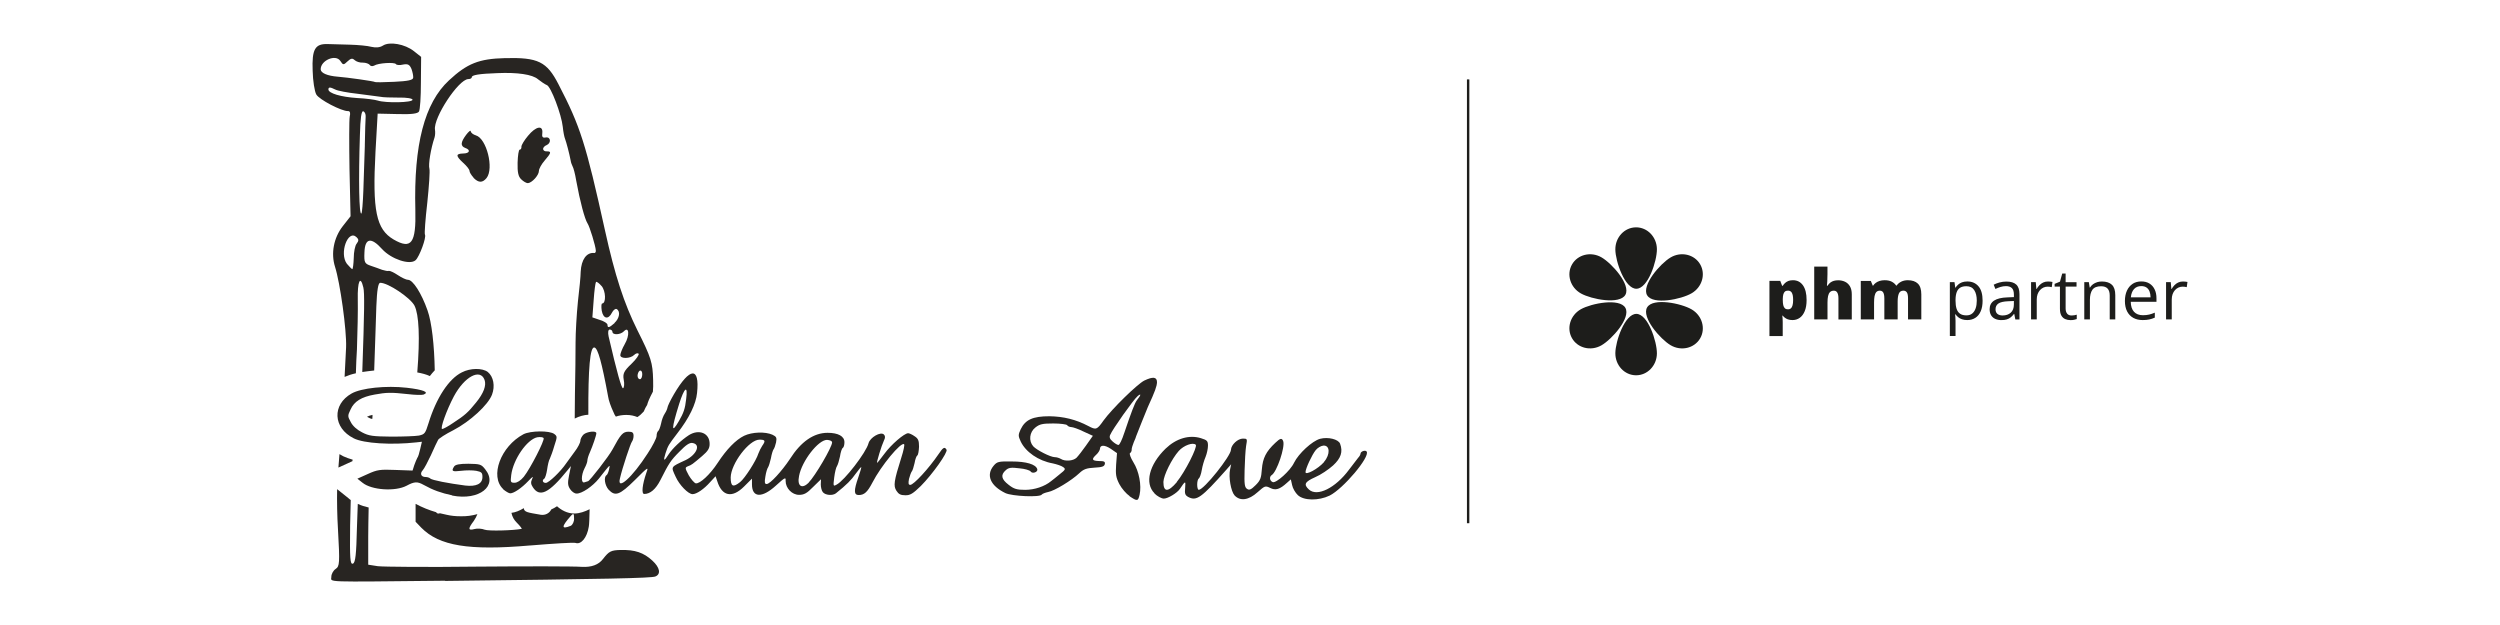 <?xml version="1.0" encoding="UTF-8"?>
<svg id="Layer_1" xmlns="http://www.w3.org/2000/svg" version="1.1" viewBox="0 0 800 200">
  <!-- Generator: Adobe Illustrator 30.0.0, SVG Export Plug-In . SVG Version: 2.1.1 Build 123)  -->
  <defs>
    <style>
      .st0 {
        fill: #1d1d1b;
      }

      .st1 {
        fill: #282522;
      }

      .st2 {
        fill: #1d1d1b;
      }
    </style>
  </defs>
  <g>
    <path class="st2" d="M697.02,90.4c-.46.22-.86.51-1.21.88-.35.37-.64.77-.89,1.21h-.08l-.2-2.2h-1.5v11.92h1.82v-6.39c0-.62.09-1.18.27-1.68.18-.5.43-.93.75-1.29.32-.36.69-.63,1.11-.83.42-.19.88-.29,1.35-.29.21,0,.44.01.67.04.24.03.46.07.65.12l.23-1.67c-.2-.04-.43-.08-.7-.1-.26-.03-.51-.04-.75-.04-.57,0-1.08.11-1.54.33M686.88,92c.43.3.76.72.97,1.26.21.54.32,1.17.33,1.88h-6.31c.11-1.13.45-2.01,1.02-2.64.57-.63,1.34-.95,2.31-.95.68,0,1.24.15,1.67.45M682.45,90.83c-.79.51-1.4,1.23-1.83,2.17-.43.94-.65,2.05-.65,3.33s.24,2.42.71,3.33c.47.91,1.13,1.59,1.98,2.06.85.47,1.85.7,3,.7.8,0,1.5-.06,2.09-.19.59-.12,1.19-.32,1.79-.59v-1.59c-.62.27-1.23.47-1.81.61-.58.14-1.25.21-2,.21-1.23,0-2.17-.37-2.85-1.1-.67-.73-1.02-1.8-1.04-3.2h8.23v-1.12c0-1.08-.19-2.02-.58-2.83-.38-.81-.94-1.44-1.66-1.89-.72-.45-1.59-.67-2.61-.67-1.07,0-1.99.25-2.78.76M671.09,90.3c-.49.15-.92.37-1.32.65-.39.29-.71.64-.97,1.06h-.1l-.27-1.72h-1.46v11.92h1.8v-6.24c0-1.42.27-2.5.8-3.25.54-.75,1.46-1.12,2.78-1.12.93,0,1.63.25,2.08.74.45.49.68,1.24.68,2.23v7.64h1.78v-7.76c0-1.53-.36-2.64-1.09-3.33-.72-.69-1.79-1.04-3.21-1.04-.54,0-1.05.07-1.53.22M661.52,100.39c-.34-.37-.52-.93-.52-1.67v-7.01h3.49v-1.41h-3.49v-2.76h-1.09l-.72,2.59-1.71.71v.88h1.7v7.07c0,.93.15,1.67.46,2.2.31.53.72.9,1.23,1.12.51.22,1.09.33,1.72.33.35,0,.72-.03,1.09-.1.37-.07.66-.15.88-.24v-1.4c-.2.07-.45.13-.76.18-.31.05-.62.08-.91.08-.57,0-1.03-.18-1.38-.55M653.82,90.4c-.46.22-.86.51-1.21.88-.35.37-.65.77-.89,1.21h-.08l-.2-2.2h-1.5v11.92h1.82v-6.39c0-.62.09-1.18.27-1.68.18-.5.43-.93.75-1.29.32-.36.69-.63,1.11-.83.42-.19.87-.29,1.35-.29.21,0,.44.01.67.04.24.03.46.07.65.12l.23-1.67c-.2-.04-.44-.08-.7-.1-.26-.03-.51-.04-.75-.04-.57,0-1.08.11-1.54.33M644.44,97.43c0,1.17-.34,2.05-1.01,2.64-.67.59-1.54.88-2.6.88-.68,0-1.23-.16-1.64-.49-.41-.33-.62-.83-.62-1.51,0-.78.3-1.39.91-1.82.61-.43,1.66-.67,3.14-.73l1.82-.08v1.1ZM639.83,90.39c-.7.2-1.31.43-1.85.71l.55,1.37c.51-.25,1.04-.46,1.61-.64.57-.18,1.16-.27,1.78-.27.8,0,1.43.21,1.87.62.44.41.66,1.13.66,2.16v.73l-2.05.09c-1.93.06-3.36.41-4.31,1.04-.94.64-1.41,1.55-1.41,2.74,0,.79.16,1.44.48,1.96.32.51.76.9,1.33,1.15.56.25,1.2.38,1.93.38s1.27-.07,1.75-.22c.47-.15.89-.37,1.26-.66.36-.29.71-.66,1.04-1.09h.09l.35,1.76h1.32v-8.1c0-1.4-.34-2.42-1.03-3.06-.69-.64-1.74-.96-3.16-.96-.77,0-1.5.1-2.2.29M631.75,92.84c.55.83.82,1.95.82,3.35,0,.93-.12,1.75-.36,2.46-.24.71-.61,1.27-1.1,1.67-.49.4-1.11.6-1.85.6-.86,0-1.55-.18-2.06-.54-.51-.36-.88-.89-1.1-1.59-.22-.7-.33-1.55-.33-2.55v-.35c.01-.96.14-1.75.37-2.39.23-.63.6-1.11,1.1-1.43.5-.32,1.17-.48,1.99-.48,1.13,0,1.97.41,2.52,1.24M627.84,90.34c-.48.18-.89.42-1.22.72-.33.3-.62.63-.85.99h-.09l-.24-1.76h-1.49v17.24h1.82v-4.89c0-.3-.02-.65-.05-1.04-.03-.4-.06-.74-.08-1.02h.13c.22.33.51.64.85.92.34.28.75.51,1.23.67.48.17,1.03.25,1.66.25,1,0,1.87-.24,2.6-.71.74-.47,1.31-1.17,1.71-2.09.41-.92.61-2.06.61-3.41,0-2.05-.44-3.59-1.33-4.61-.88-1.02-2.07-1.53-3.55-1.53-.66,0-1.23.09-1.71.27M608.42,90.12c-.62.3-1.12.72-1.51,1.27h-.13c-.37-.54-.85-.96-1.44-1.26s-1.33-.46-2.24-.46c-.61,0-1.15.08-1.63.23-.47.15-.88.36-1.23.62-.34.26-.63.56-.84.89h-.12l-.62-1.52h-3.21v12.32h4.25v-5.39c0-.82.05-1.51.16-2.08.11-.57.3-.99.57-1.29.27-.29.65-.44,1.14-.44.32,0,.58.09.79.26s.37.44.47.8c.11.37.16.85.16,1.44v6.7h4.26v-5.74c0-1.1.13-1.95.4-2.56.26-.6.74-.9,1.43-.9.49,0,.86.18,1.11.55.25.37.38,1.02.38,1.95v6.7h4.25v-8.01c0-1.58-.37-2.73-1.11-3.45-.74-.72-1.82-1.08-3.22-1.08-.77,0-1.46.15-2.08.45M580.55,85.29v16.92h4.25v-5.41c0-.81.06-1.5.18-2.06s.33-.99.63-1.28c.3-.29.7-.44,1.22-.44s.87.21,1.11.63c.24.42.36,1.03.36,1.85v6.72h4.27v-8.01c0-1.07-.2-1.93-.59-2.59-.39-.66-.92-1.15-1.57-1.46-.66-.31-1.39-.47-2.2-.47-.49,0-.94.06-1.35.17-.41.11-.79.3-1.13.55-.34.25-.65.59-.91,1.02h-.2c.04-.33.07-.8.11-1.42.04-.62.06-1.39.06-2.3v-2.4h-4.25ZM573.38,93.68c.28.45.42,1.21.42,2.29,0,.73-.06,1.31-.19,1.75-.12.44-.3.77-.54.97-.24.2-.54.3-.89.3-.44,0-.78-.11-1.02-.34-.25-.23-.42-.57-.52-1.01-.1-.45-.15-.99-.15-1.65v-.34c.01-.59.07-1.08.18-1.47.11-.39.28-.69.52-.89.24-.2.57-.29.98-.29.54,0,.94.22,1.22.67M572.28,89.91c-.42.16-.77.38-1.06.65-.29.27-.54.57-.74.89h-.2l-.6-1.57h-3.46v17.67h4.25v-4.5c0-.44-.01-.82-.04-1.14-.03-.33-.06-.63-.09-.91h.13c.18.22.4.45.67.66s.6.4,1,.54c.4.14.89.22,1.47.22.86,0,1.63-.24,2.31-.72.68-.48,1.21-1.2,1.6-2.15.39-.95.59-2.13.59-3.53,0-2.05-.39-3.62-1.16-4.71-.78-1.09-1.84-1.64-3.21-1.64-.57,0-1.06.08-1.47.24"/>
    <g>
      <path class="st0" d="M520.12,94.34c-1.81,3.2-10.87,1.46-14.25-.45-3.38-1.91-4.65-6.05-2.84-9.24,1.81-3.2,6.01-4.24,9.39-2.33,3.38,1.91,9.51,8.83,7.7,12.02"/>
      <path class="st0" d="M527.08,98.36c-1.86,3.16,4.17,10.14,7.52,12.11,3.34,1.97,7.56,1,9.43-2.16,1.86-3.16.66-7.32-2.68-9.29-3.34-1.97-12.4-3.82-14.26-.66"/>
      <path class="st0" d="M527.08,94.49c-1.86-3.16,4.17-10.14,7.52-12.11,3.34-1.97,7.56-1,9.43,2.16,1.86,3.16.66,7.32-2.68,9.29-3.34,1.97-12.4,3.82-14.26.66"/>
      <path class="st0" d="M520.12,98.51c-1.81-3.2-10.87-1.46-14.25.45-3.38,1.91-4.65,6.05-2.84,9.24,1.81,3.2,6.01,4.24,9.39,2.33,3.38-1.91,9.51-8.83,7.7-12.02"/>
      <path class="st0" d="M523.64,92.4c-3.67.03-6.7-8.69-6.73-12.57-.03-3.88,2.91-7.05,6.59-7.08,3.67-.03,6.67,3.09,6.71,6.97.03,3.88-2.89,12.65-6.56,12.68"/>
      <path class="st0" d="M523.64,100.44c-3.67-.03-6.7,8.69-6.73,12.57-.03,3.88,2.91,7.05,6.59,7.08,3.67.03,6.67-3.09,6.71-6.97.03-3.88-2.89-12.65-6.56-12.68"/>
    </g>
    <rect class="st2" x="469.42" y="25.41" width=".77" height="142.02"/>
  </g>
  <g>
    <path class="st1" d="M169.59,174.56c7.5-.62,14.04-1.03,14.59-.82,1.77.62,3.68-1.71,4.23-5.19.14-.68.2-2.73.27-5.6-1.5.75-3.21,1.37-4.91,1.37-2.25,0-4.16-1.09-5.52-2.32-.61.41-1.23.75-1.84,1.02-.61,1.23-1.91,1.91-3.34,1.71-4.3-.75-5.32-.82-5.46-2.12-1.36.82-2.72,1.37-3.95,1.5.27,1.3.82,2.25,1.71,3.14,1.02,1.02,1.7,1.91,1.57,1.98-2.66.54-10.63.75-11.86.27-.82-.34-2.32-.48-3.27-.2-2.05.54-2.12-.07-.2-2.6.48-.68.89-1.5,1.16-2.18-1.7.48-3.55.75-5.45.68h-.07c-1.43,0-2.93-.14-4.36-.48-.75-.14-1.43-.34-2.12-.48-.48.2-.89.14-1.23-.34-2.32-.69-4.36-1.5-6.55-2.67v5.73s1.84,1.92,1.84,1.92c5.73,5.8,15.2,7.37,34.77,5.67ZM182.75,164.99c.75-.82.95-.68.95.89.07,1.02-.48,2.12-1.09,2.39-3.07,1.23-3,.27.14-3.28Z"/>
    <path class="st1" d="M117.84,133.58c.41.21.75.41,1.29.48.07-.41.07-.89.07-1.3-.68.14-1.29.34-1.77.61.14.07.27.14.41.2Z"/>
    <path class="st1" d="M148.18,49.12c-2.39.07-2.39.75.07,3.01,1.09.96,1.98,2.12,1.98,2.52,0,.48.61,1.43,1.3,2.19v.07c1.63,1.64,2.86,1.64,4.16.07,2.45-3.07,0-12.7-3.41-13.66-.89-.27-1.57-.82-1.64-1.3,0-.48-.68.07-1.5,1.16-1.77,2.39-1.84,3.55-.27,4.16,1.84.62,1.43,1.78-.68,1.78Z"/>
    <path class="st1" d="M198.7,175.99c-3.2.07-3.81.41-5.73,2.87q-2.11,2.8-6.82,2.53c-2.59-.2-17.66-.2-33.48-.07-15.75.2-30.07.07-31.77-.14l-3.07-.48v-8.81c0-2.52.07-6.01.14-9.49-1.16-.27-2.32-.61-3.48-1.16-.14,3.07-.2,5.73-.27,7.65-.2,8.46-.48,11.2-1.29,11.47-.89.34-1.02-1.57-.89-12.22.07-2.52.14-5.33.2-8.13-.2-.14-.41-.27-.61-.48l-3.75-3c-.07,3.82,0,8.46.27,12.84.61,10.92.54,11.81-.75,12.7-.75.48-1.37,1.64-1.37,2.46.07,1.85-3.68,1.71,36.41,1.3v.07c51.81-.61,66-.89,67.29-1.43,1.84-.75,1.43-2.87-.95-5.05-2.8-2.6-5.66-3.55-10.09-3.41Z"/>
    <path class="st1" d="M168.97,43.45c-1.16,1.37-2.12,2.94-2.12,3.48.07.54-.2.96-.54.96s-.61,1.91-.68,4.16c-.07,3.01.2,4.44,1.16,5.33.68.68,1.63,1.23,2.12,1.23,1.29-.07,3.54-2.53,3.54-3.9,0-.68.82-2.18,1.84-3.34,2.11-2.46,2.25-2.94.68-2.94-.61.07-1.16-.27-1.16-.75-.07-.41.48-1.02,1.09-1.23,1.57-.69,1.36-2.73-.27-2.46-.95.2-1.29-.14-1.09-1.43.27-2.6-2.05-2.19-4.57.89Z"/>
    <path class="st1" d="M112.86,147.1c-1.16-.34-2.12-.68-3-1.09-.41-.21-.82-.48-1.23-.69-.14,1.64-.27,3.14-.34,4.3l4.5-2.05c0-.14,0-.34.07-.48Z"/>
    <path class="st1" d="M111.36,35.54c.69,0,.82.61.55,1.78-.2,1.02-.2,8.6-.07,16.86l.34,15.02-2.52,3.21c-2.87,3.69-3.82,8.67-2.45,12.97,1.63,5.12,3.75,20.35,3.54,25.74-.14,2.52-.27,5.87-.48,9.49,1.09-.48,2.32-.89,3.61-1.16.07-2.8.2-5.46.34-7.65.2-5.53.34-12.7.27-15.91-.14-5.87.82-7.99,1.78-3.89.41,1.64.34,7.65-.34,27.04,1.29-.2,2.59-.34,3.81-.48.27-8.74.62-17.21.69-20.55.2-5.26.61-7.51,1.23-7.51,2.45-.07,9.68,4.78,10.98,7.31,1.43,2.87,1.78,10.11.89,21.37,1.5.27,2.86.62,4.02,1.16.48-.69,1.03-1.23,1.57-1.84-.14-7.99-.95-15.36-2.32-19.19-1.91-5.46-4.7-9.83-6.27-9.77-.54,0-1.98-.68-3.21-1.5-1.23-.82-2.52-1.43-2.87-1.36-.34.14-1.29-.07-2.18-.34-.82-.34-2.46-.89-3.61-1.29-1.98-.69-2.18-1.03-2.04-4.24.14-4.64,2.11-5.05,5.66-1.09,2.93,3.21,8.86,5.19,10.7,3.55,1.23-1.09,3.55-7.37,3-8.2-.2-.34.14-4.92.75-10.17.54-5.19.89-10.11.68-10.92-.41-1.3.48-6.56,1.64-9.97.2-.61.27-1.78.14-2.52-.54-3.82,7.5-16.05,10.63-16.18.68,0,1.16-.27,1.16-.62,0-.68,2.32-1.09,8.18-1.29,6.41-.28,11.25.41,13.02,1.98.96.75,2.25,1.64,2.8,1.84,1.29.41,4.7,9.42,5.11,13.38.14,1.5.48,3.28.75,3.9.41,1.09,1.3,4.44,1.78,6.9.07.61.41,1.43.61,1.84.27.41.82,2.46,1.16,4.57,1.23,6.76,2.73,12.29,3.61,13.66.68.96,2.59,7.24,2.66,8.67.07.48-.21.89-.48.82-2.45-.27-4.16,2.05-4.36,6.01,0,1.23-.41,5.6-.89,9.56-.41,4.03-.75,9.9-.75,13.11s-.07,10.58-.2,16.45c0,2.25-.07,4.99-.07,7.85,1.43-.75,3-1.16,4.36-1.23-.07-14.89.54-21.92,1.98-21.51,1.09.34,2.32,4.71,4.36,15.77.14,1.09.89,3.21,1.64,4.78.27.69.54,1.23.82,1.57.95-.34,2.04-.54,3.34-.54,1.43,0,2.52.27,3.55.68.68-.41,1.36-1.02,2.04-1.78.34-.82.68-1.5,1.09-2.12.2-.82.68-2.05,1.84-4.23.07-1.03.14-2.19.07-3.69-.14-5.6-.61-7.17-5.04-15.98-4.3-8.67-7.16-17.41-10.37-31.96-6.13-27.79-7.91-33.32-14.86-46.7-3.75-7.31-6.55-8.67-17.18-8.4-8.25.2-12.07,1.71-17.86,7.1-7.84,7.24-11.32,20.55-10.78,41.45.27,10.72-1.29,12.77-6.95,9.49-5.59-3.28-6.82-9.22-5.8-28.13l.69-12.15,6.27.14c4.64.14,6.55-.14,6.96-.82.34-.55.61-4.71.61-9.29l.07-8.19-2.32-1.84c-2.86-2.26-7.77-3.14-9.89-1.78-.95.61-2.25.75-3.68.41-1.23-.34-4.3-.62-6.82-.69-2.52-.07-5.73-.14-7.16-.2-4.09-.14-5.11,1.64-4.84,8.54.07,3.21.61,6.62,1.16,7.58.89,1.64,8.11,5.4,10.16,5.33ZM204.7,118.63c.48-.2.82.27.82,1.09s-.27,1.63-.75,1.63c-.41,0-.75-.48-.75-1.09s.27-1.37.68-1.64ZM199.93,110.1c-.82,1.43-1.43,3.01-1.43,3.55,0,1.23,3.21,1.16,4.43-.07.48-.48,1.09-.68,1.43-.41.27.27-.75,1.78-2.32,3.28-2.38,2.25-2.8,3.14-2.45,5.05.27,1.29.14,2.52-.2,2.73q-.69.48-4.64-16.59c-.27-1.3-.14-2.12.34-2.19.48,0,.89.34.89.75.07,1.09,2.59.95,3.68-.2,1.63-1.71,1.91,1.29.27,4.1ZM192.5,91.52c1.36,1.57,1.5,5.53.2,5.6-.27,0-.34,1.02-.14,2.32.48,2.59,2.11,2.94,3.27.61.41-.82,1.09-1.36,1.5-1.16,1.29.75.89,3-.68,4.44v.07c-1.7,1.5-2.25,1.64-2.25.55,0-.48-1.09-1.16-2.45-1.57l-2.39-.82.41-5.46c.2-3.01.55-5.6.75-5.87.2-.2,1.02.41,1.77,1.29ZM114.15,77.94c-.54.61-.95,2.73-.95,4.64-.07,1.91-.27,3.55-.48,3.55-.2-.07-.95-.82-1.71-1.71-2.52-3.35.34-11.13,3.07-8.53.75.68.75,1.16.07,2.05ZM116.75,46.53c-.14,4.23-.34,10.79-.48,14.54-.14,3.82-.41,7.1-.62,7.24-.75.75-.95-10.79-.48-25.06.14-5.46.48-7.85,1.09-7.65.48.2.82.95.75,1.78-.07.82-.2,4.91-.27,9.15ZM120.91,32.19c-.82-.28-3.82-.69-6.62-.82-5.18-.34-9.14-1.5-9.2-2.73,0-.82.54-.82,2.18,0,.75.41,3.95,1.02,7.09,1.36,3.14.41,6.41.82,7.3.96.82.2,3.48.27,5.93.27,2.46-.07,4.43.27,4.43.68,0,.96-8.66,1.09-11.11.28ZM108.9,19.49c.89,1.37,1.02,1.37,2.32.14,1.03-.95,1.5-1.09,2.25-.41.48.48,1.7.89,2.66.82.89,0,1.91.34,2.18.75.27.41.89.48,1.43.2,1.23-.82,6.48-1.16,6.96-.48.2.34,1.23.41,2.32.14,1.5-.27,2.05,0,2.66,1.43.34.95.61,2.25.54,2.8-.07.75-1.7,1.09-6.07,1.3-3.21.14-6,.2-6.14.07-.27-.27-9.07-1.5-11.93-1.71-3.34-.27-5.39-1.16-5.46-2.32-.07-2.87,4.78-4.99,6.28-2.73Z"/>
    <path class="st1" d="M137.95,145.53c.95-2.18,1.98-4.3,2.25-4.78.2-.41,2.39-1.85,4.84-3.07,5.39-2.8,11.18-8.13,12.41-11.41,1.02-2.73.48-5.73-1.36-7.24-1.71-1.3-5.59-1.3-8.32.14-4.16,2.05-8.18,8.2-10.64,16.25-1.02,3.28-1.23,3.55-3.07,3.96-1.16.2-5.12.34-8.86.34-5.93-.07-7.09-.2-9.34-1.37-1.63-.82-3-2.05-3.61-3.28-1.03-1.84-1.03-2.05-.07-4.03,1.16-2.59,3.47-4.03,7.7-4.78,3.75-.68,5.19-.75,10.64-.14,2.25.27,4.5.34,5.04.14,1.91-.75-.07-1.57-5.39-2.18-6.62-.75-14.53.07-17.66,1.84-6.28,3.55-6,10.99.68,14.34,3.21,1.64,12.14,2.18,20.04,1.3l1.78-.2-.54,2.32c-.27,1.23-.68,2.6-.95,2.87-.21.34-.62,1.43-.96,2.32l-.54,1.71-5.52-.2c-4.91-.2-5.79-.07-8.8,1.3l-3.34,1.5,1.64,1.29c2.93,2.39,10.5,2.87,14.11.96,2.52-1.37,3.48-1.37,5.45-.27,3.07,1.71,5.59,2.59,9.14,3.35v.07c8.66,1.71,14.79-3.14,10.57-8.4-1.29-1.64-1.63-1.71-5.39-1.78-2.93,0-4.16.27-4.57.89-.95,1.5-.61,1.71,2.25,1.37,1.57-.2,3.68-.2,4.84,0,1.7.34,1.98.62,1.98,1.98,0,2.19-1.98,3.14-5.52,2.73-5.32-.69-10.63-1.71-11.18-2.25-.27-.28-.95-.48-1.5-.48-1.43,0-1.91-1.09-.89-2.18.48-.54,1.63-2.73,2.66-4.92ZM145.24,126.83c3.41-6.35,8.45-9.02,9.82-5.26.62,1.78-.27,4.23-2.72,7.24-2.59,3.21-3.61,4.1-7.37,6.55-1.57,1.09-3.14,1.92-3.48,1.92-.75,0,1.43-6.08,3.75-10.45Z"/>
    <path class="st1" d="M362.13,143.83c0-.41.34-1.5.68-2.32.41-.89.75-1.78.75-1.91.48-1.3,3.21-8.06,3.75-9.35,2.38-5.19,2.86-6.62,2.93-7.92,0-1.71-1.23-1.91-4.09-.54-2.25,1.16-10.3,9.01-13.02,12.77-2.12,3.01-2.39,3.07-4.84,1.78-4.02-2.12-7.97-3.07-12.47-3.14-5.32,0-7.71,1.09-9.2,4.17-.82,1.78-.82,2.12,0,3.89,1.57,3.35,5.66,6.21,10.29,7.03,1.23.27,2.72.75,3.27,1.16.89.62.82.82-1.09,2.32-1.09.89-2.32,1.91-2.72,2.18-2.05,1.71-5.32,2.8-8.32,2.8-2.66,0-3.61-.28-5.32-1.64-2.32-1.78-2.59-3.14-.89-4.64.89-.82,1.71-.96,4.36-.61,1.71.14,3.34.61,3.61,1.02.54.82,2.39.2,2.12-.75-.48-1.57-3.55-2.46-8.18-2.46-4.23-.07-4.7.07-5.79,1.37-2.52,3.01-1.03,6.42,3.75,8.74,2.12,1.03,11.12,1.43,11.66.48.2-.27,1.09-.61,2.05-.82,1.98-.34,7.5-3.69,9.95-6.01,1.36-1.3,2.32-1.64,4.84-1.78,2.45-.14,3.14-.34,3.34-1.16.14-.75-.2-.96-1.84-.96-2.32-.07-2.52-.54-.89-2.05.61-.54,1.09-1.37,1.16-1.78,0-1.37,1.43-1.43,3.48-.07l1.98,1.37-.28,3.69c-.2,3.07-.07,4.1,1.03,6.22.75,1.43,2.25,3.14,3.27,3.82v.07c2.46,1.64,2.73,1.64,3.21-.48.68-3.01-.2-7.58-1.98-10.38-.89-1.43-1.37-2.8-1.09-2.94.34-.2.55-.68.55-1.16ZM347.61,142.46c-1.16,1.64-2.59,3.48-3.13,4.03-1.09,1.02-3.68,1.23-5.05.34-.48-.27-1.29-.54-1.91-.54-1.36,0-5.79-2.26-6.89-3.48-1.5-1.71-1.23-4.51.69-6.01,1.36-1.09,2.32-1.29,5.73-1.29,2.25,0,4.23.27,4.43.54.2.34.82.61,1.29.61.54,0,2.32.62,3.95,1.43l3,1.37-2.12,3ZM359.75,138.57c-.68,2.12-1.5,3.82-1.84,3.82s-1.16-.48-1.84-1.09c-.89-.75-1.16-1.37-.82-2.12.68-1.71,7.43-11.27,8.8-12.43,1.23-1.03,1.09-.34-.27,1.36-.61.75-1.84,3.96-4.02,10.45Z"/>
    <path class="st1" d="M437.34,144.51c-.41-.62-1.98-.07-1.98.68,0,.27-.34.89-.75,1.3-.34.48-1.7,2.18-2.93,3.82-4.36,5.87-10.16,8.74-12.81,6.35-1.78-1.64-1.37-2.46,1.98-3.96,1.77-.75,4.3-2.46,5.73-3.75,2.52-2.32,3.21-4.37,2.25-6.96-.54-1.43-3.82-2.25-6.41-1.57-2.52.69-6.88,4.71-8.32,7.65-1.16,2.52-5.73,6.62-6.82,6.21-1.02-.41-1.16-1.71-.34-2.25,1.63-.96,4.36-9.01,3.68-10.86-.41-1.09-.96-.96-2.52.54-3,2.8-4.02,4.92-4.3,8.4-.2,2.87-.48,3.62-1.98,5.12-1.43,1.43-2.05,1.71-2.73,1.23-.82-.48-.95-1.57-.82-5.94.07-2.94.27-6.42.48-7.78.41-2.32.41-2.39-1.02-2.39-1.64,0-3.75,1.98-3.82,3.55,0,1.98-8.66,12.84-10.29,12.84-.69,0-.69-3.21,0-3.62.27-.21.75-1.43.95-2.73.2-1.23.75-3.14,1.23-4.23.41-1.03.75-2.6.75-3.55,0-1.5-.27-1.78-2.25-2.39-3.75-1.16-7.91.07-11.32,3.35-5.25,5.12-6.75,11.06-3.55,14.27v.07c.89.89,2.25,1.64,3,1.64,1.29,0,4.23-1.78,5.11-3.07,1.78-2.66,1.91-2.73,1.71-.41-.21,1.91,0,2.39.95,2.94,2.66,1.43,4.16.41,12.27-8.74l1.5-1.71-.34,1.64c-.54,2.46.27,7.03,1.43,8.33,1.78,1.91,4.5,1.57,7.37-1.03,2.32-2.05,2.45-2.12,4.02-1.37,1.7.89,3.07.48,5.39-1.64l1.23-1.09.41,1.84c.2,1.02,1.03,2.46,1.84,3.21,1.91,1.78,6.61,1.84,10.16.14,4.36-2.19,12.95-12.36,11.86-14.07ZM376.59,154.21v.07c-2.8,3.28-4.3,3.28-4.3-.07.07-2.12,2.66-7.37,4.91-9.9,1.57-1.78,4.57-2.87,5.45-1.98.61.69-3.47,8.74-6.07,11.88ZM417.77,151.06c0-1.09,2.05-5.53,3.27-7.03.54-.68,1.63-1.36,2.39-1.43,2.18-.21,2.32,2.8.27,5.19v.07c-1.91,2.18-6,4.37-5.93,3.21Z"/>
    <path class="st1" d="M302.88,143.89c-.61-1.02-1.09-.75-2.59,1.5-3.07,4.51-7.91,9.77-9,9.77-.61,0-.68-.48-.41-1.91.27-.96.62-2.05.89-2.39.27-.27.61-1.5.89-2.66.2-1.23.61-2.32.89-2.46.27-.2.48-1.43.54-2.8,0-1.98-.27-2.6-1.43-3.35-.75-.54-1.71-.96-2.05-.96-1.23,0-5.45,3.62-7.63,6.62-1.23,1.64-2.25,2.94-2.32,2.87-.2-.2,1.43-5.53,2.18-7.1.48-.96.48-1.5,0-1.98-1.03-1.03-4.43.95-4.91,2.8-.75,2.94-7.7,11.95-10.23,13.25-1.09.61-1.09.48-.75-2.32.2-1.64.61-3.28.89-3.62.27-.41.68-1.78.95-3.07.2-1.37.61-2.6.89-2.73.34-.2.54-1.03.54-1.84,0-1.91-1.98-3.01-5.39-3.01-4.43,0-8.52,2.8-12.07,8.4-2.59,3.89-6.34,7.99-7.43,7.99-.61,0-.75-.48-.41-2.39.2-1.37.61-2.66.89-3.01.2-.34.61-1.57.89-2.87.2-1.23.61-2.53.82-2.8.28-.34.62-1.37.82-2.25.27-1.5.14-1.84-1.16-2.46-2.32-1.03-6.48-.89-9.07.34-2.66,1.3-5.59,4.3-8.45,8.67-2.45,3.75-5.73,6.76-7.02,6.55-.48-.14-1.5-1.29-2.25-2.59-1.23-2.32-1.23-2.46-.27-2.87,1.16-.41,1.43-.61,4.57-3.28,1.84-1.57,2.39-2.46,2.39-3.82.07-3.48-3.34-4.92-6.62-2.87-2.52,1.64-5.25,4.23-6.54,6.21-1.43,2.32-1.78,2.18-.95-.41.82-2.52.95-2.67,3.75-6.35,3.82-4.91,6-9.42,6.34-12.97.89-8.47-2.32-8.26-7.43.48-1.16,1.98-2.04,3.89-2.04,4.24-.07.41-.41,1.23-.82,1.84-.48.68-1.03,2.12-1.23,3.28-.27,1.16-.68,2.25-.95,2.39-.27.2-.48.89-.48,1.57,0,.68-1.29,3.21-2.87,5.6-4.91,7.65-9.89,12.09-8.86,7.99.75-3.35,3.41-11.27,3.82-11.75.27-.34.54-1.16.54-1.84,0-1.09-.34-1.37-1.63-1.37-1.77,0-2.52.82-5.11,5.67-1.16,2.19-7.37,10.17-7.84,10.17-.07,0-.54.2-1.09.34-1.16.48-1.16-2.25,0-4.5.48-.89.89-1.98.89-2.46,0-.48.34-1.64.82-2.66.89-2.05,2.05-5.39,2.05-6.08,0-.89-3-.54-4.09.41-.54.54-1.03,1.43-1.03,2.05,0,.54-.82,2.18-1.84,3.48-1.02,1.36-2.25,3.07-2.73,3.75-1.7,2.52-5.52,6.21-6.48,6.21-1.02,0-1.29-.89-.48-1.36.27-.21.68-1.5.89-2.87.2-1.43.54-3.01.89-3.55.27-.61.95-2.39,1.43-4.1.95-2.87.95-3.01,0-3.76-1.5-1.16-7.64-1.09-9.89.07-7.29,3.9-10.84,13.45-6.48,17.55v.07c.82.68,1.84,1.29,2.25,1.29,1.16,0,3.68-1.71,5.8-3.96,1.36-1.43,1.7-1.64,1.23-.68-.48,1.02-.48,1.64.2,2.66,2.18,3.41,5.18,1.91,11.04-5.33l1.16-1.43-.61,3.01c-.48,2.46-.41,3.21.34,4.37.54.82,1.43,1.43,2.04,1.43,1.71.07,5.18-2.32,7.16-4.78,3.89-4.92,3.61-4.64,3.27-2.94-.21.89-.55,1.71-.82,1.84-.95.61-.54,3.28.68,4.64,2.12,2.25,3.55,1.71,8.39-3.07,4.3-4.3,4.43-4.37,3.68-2.32-1.29,3.75-1.63,6.76-.68,6.76,1.91,0,3.68-1.5,5.18-4.44,2.73-5.39,3.21-6.22,6.14-9.15,2.04-2.12,3.2-2.87,4.09-2.73,2.79.41,1.43,3.69-2.12,5.46-4.98,2.32-4.77,1.98-3.21,5.39,1.16,2.6,4.02,5.53,5.39,5.53,1.29,0,3.68-1.63,5.66-3.89l1.7-1.84.54,1.57c1.5,4.85,4.77,5.53,8.59,1.71l2.52-2.52v1.84c0,4.3,3.21,4.44,7.64.41,3-2.73,3.2-2.8,3.13-1.5,0,2.32,2.05,4.44,4.3,4.44,1.57,0,2.52-.48,4.5-2.53l2.52-2.46-.07,1.64c0,.89.27,2.05.68,2.52.82.96,3.07,1.16,4.16.34,3.41-2.73,4.98-4.3,6.34-6.28.89-1.23,1.71-2.19,1.78-2.12.07.07-.34,1.57-.95,3.28-1.5,4.3-1.43,5.67.14,5.67,1.77,0,2.79-.96,4.36-3.96,2.72-5.33,9.2-13.18,10.16-12.29.2.2-.2,2.12-.89,4.24-2.39,7.58-2.59,9.08-1.57,10.65.69,1.09,1.37,1.43,2.8,1.43,1.57.07,2.52-.55,4.98-2.94,3.68-3.69,8.8-10.86,8.25-11.68ZM217.32,129.28c1.7-5.39,2.86-6.22,2.25-1.57-.34,3.07-.82,4.44-2.32,7.03-2.46,4.23-2.46,2.67.07-5.46ZM167.61,152.57c-1.02,1.23-2.11,1.91-2.93,1.91-1.3,0-1.37-.2-1.09-2.46.62-4.99,5.05-11.41,8.32-12.09.95-.14,1.84-.07,2.05.27.41.62-4.23,9.7-6.34,12.36ZM243.91,142.67c-.41.61-.96,1.71-1.23,2.46-.68,2.25-4.36,7.99-5.86,9.15-2.25,1.78-3,1.43-3-1.5.07-4.37,5.87-12.09,9.2-12.09,1.84,0,2.05.34.89,1.98ZM258.77,154.41v.07c-2.18,2.12-3.75,1.09-3.07-2.18.89-4.78,6.14-11.54,8.93-11.54.96.07,1.64.34,1.64.82,0,1.5-5.45,10.79-7.5,12.84Z"/>
  </g>
</svg>